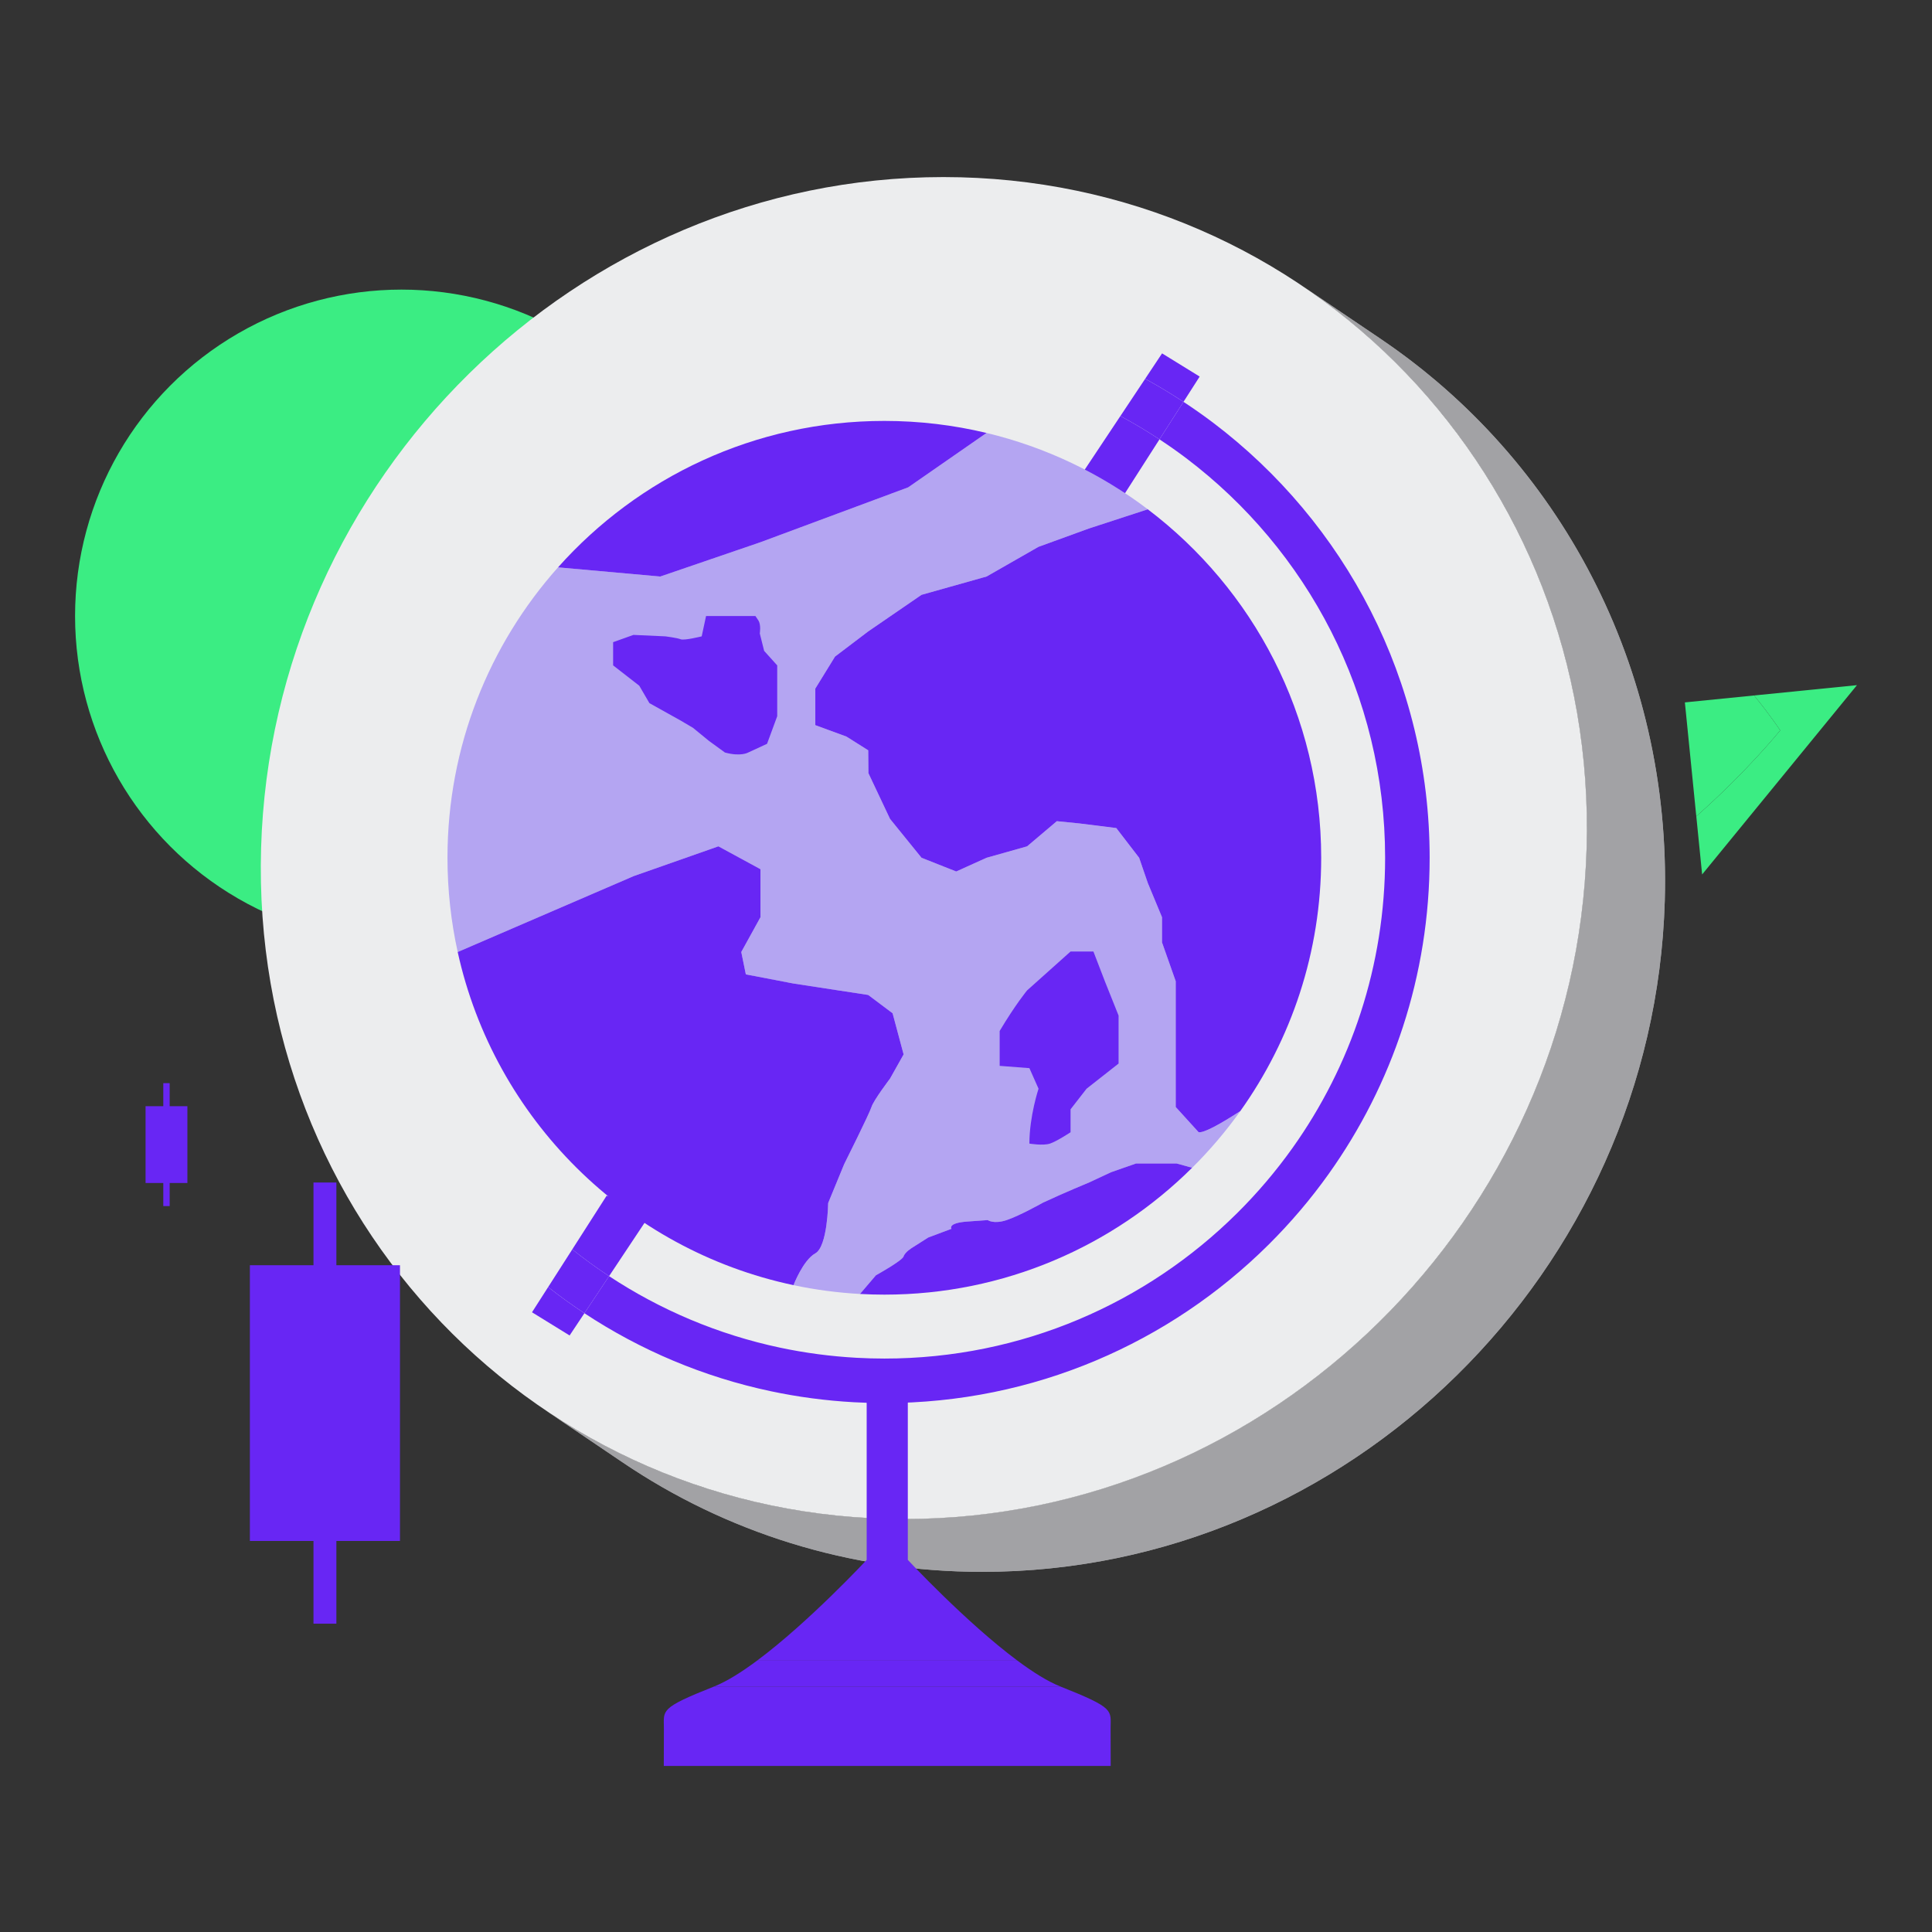 <svg id="Layer_1" xmlns="http://www.w3.org/2000/svg" xmlns:xlink="http://www.w3.org/1999/xlink" viewBox="0 0 200 200"><rect x="0" y="0" width="200" height="200" fill="#333333" stroke="none"/><defs><clipPath id="clippath"><path d="m134.87 29.637 8.09 5.469c18.352 12.405 30.088 33.819 29.377 58.157-1.121 38.357-32.747 69.455-70.643 69.455-13.852.0-26.624-4.157-37.199-11.305l-8.09-5.469c10.575 7.149 23.347 11.305 37.199 11.305 37.896.0 69.523-31.099 70.643-69.455.711-24.338-11.025-45.752-29.377-58.157z" fill="#a2a2a5"/></clipPath></defs><circle id="Ellipse_27" cx="41.558" cy="63.767" r="33.787" fill="#3bed83"/><g isolation="isolate"><path d="m134.87 29.637 8.09 5.469c18.352 12.405 30.088 33.819 29.377 58.157-1.121 38.357-32.747 69.455-70.643 69.455-13.852.0-26.624-4.157-37.199-11.305l-8.09-5.469c10.575 7.149 23.347 11.305 37.199 11.305 37.896.0 69.523-31.099 70.643-69.455.711-24.338-11.025-45.752-29.377-58.157z" fill="#a2a2a5"/><g clip-path="url(#clippath)"><g isolation="isolate"><path d="m134.87 29.637 8.09 5.469c1.962 1.327 3.849 2.756 5.653 4.281l-8.09-5.469c-1.804-1.525-3.691-2.955-5.653-4.281" fill="#a2a2a5"/><path d="m140.523 33.918 8.09 5.469c2.494 2.109 4.831 4.4 6.99 6.855l-8.09-5.469c-2.159-2.455-4.495-4.746-6.99-6.855" fill="#a2a2a5"/><path d="m147.513 40.773 8.09 5.469c3.455 3.928 6.457 8.275 8.928 12.958l-8.09-5.469c-2.471-4.683-5.473-9.029-8.928-12.958" fill="#a2a2a5"/><path d="m156.441 53.731 8.09 5.469c2.859 5.419 5.007 11.289 6.324 17.485l-8.09-5.469c-1.317-6.196-3.465-12.066-6.324-17.485" fill="#a2a2a5"/><path d="m162.765 71.216 8.09 5.469c1.065 5.007 1.587 10.228 1.504 15.596l-8.09-5.469c.083-5.368-.439-10.588-1.504-15.596" fill="#a2a2a5"/><path d="m164.269 86.811 8.09 5.469c-.005.327-.012.655-.022.983-.089 3.051-.371 6.055-.834 9.002l-8.09-5.469c.463-2.947.745-5.951.834-9.002.01-.328.017-.656.022-.983" fill="#a2a2a5"/><path d="m163.413 96.796 8.09 5.469c-.439 2.796-1.041 5.541-1.796 8.222l-8.09-5.469c.754-2.682 1.356-5.426 1.796-8.222" fill="#a2a2a5"/><path d="m161.617 105.018 8.09 5.469c-.703 2.499-1.538 4.943-2.497 7.325l-8.09-5.469c.959-2.382 1.794-4.826 2.497-7.325" fill="#a2a2a5"/><path d="m159.12 112.343 8.09 5.469c-.952 2.365-2.027 4.669-3.215 6.903l-8.09-5.469c1.188-2.234 2.263-4.538 3.215-6.903" fill="#a2a2a5"/><path d="m155.905 119.246 8.09 5.469c-1.242 2.336-2.609 4.595-4.091 6.77l-8.09-5.469c1.482-2.174 2.849-4.434 4.091-6.77" fill="#a2a2a5"/><path d="m151.815 126.016 8.09 5.469c-1.622 2.38-3.382 4.657-5.267 6.82l-8.09-5.469c1.885-2.163 3.645-4.441 5.267-6.82" fill="#a2a2a5"/><path d="m146.547 132.837 8.09 5.469c-2.313 2.653-4.814 5.134-7.482 7.421l-8.09-5.469c2.668-2.286 5.169-4.767 7.482-7.421" fill="#a2a2a5"/><path d="m139.065 140.257 8.09 5.469c-12.351 10.585-28.261 16.992-45.462 16.992-13.852.0-26.624-4.157-37.199-11.305l-8.09-5.469c10.575 7.149 23.347 11.305 37.199 11.305 17.201.0 33.11-6.407 45.462-16.992" fill="#a2a2a5"/></g></g><path d="m97.663 18.33c37.896.0 67.705 31.099 66.584 69.464-1.121 38.357-32.747 69.455-70.643 69.455-37.887.0-67.696-31.099-66.576-69.455 1.121-38.365 32.748-69.464 70.635-69.464z" fill="#ecedee"/></g><path d="M41.405 130.976H34.821V122.413H32.451V130.976H25.868V159.52H32.451V168.083H34.821V159.52H41.405V130.976z" fill="#6826f4"/><path d="M15.069 114.513h4.329v7.953H15.069z" fill="#6826f4"/><path d="M16.904 112.127h.66v12.725H16.904z" fill="#6826f4"/><path d="m125.589 43.765c-.999-.756-2.026-1.476-3.075-2.166l-2.486 3.883c.948.625 1.877 1.276 2.78 1.96 12.501 9.465 20.579 24.466 20.579 41.354.0 11.207-3.557 21.583-9.602 30.062-1.713 2.403-3.628 4.651-5.717 6.725-9.371 9.304-22.274 15.055-36.523 15.055-.969.0-1.931-.028-2.887-.081-2.69-.149-5.325-.502-7.891-1.044-6.426-1.359-12.411-3.909-17.716-7.407l-2.554 3.838c5.782 3.815 12.306 6.597 19.311 8.078 2.794.591 5.663.975 8.593 1.137 1.041.057 2.089.088 3.144.088 15.516.0 29.566-6.262 39.77-16.394 2.274-2.258 4.36-4.706 6.225-7.323 6.583-9.233 10.456-20.532 10.456-32.735.0-18.391-8.796-34.725-22.409-45.032z" fill="#6826f4"/><path d="m124.19 38.982-3.893-2.4-1.751 2.632c1.358.741 2.682 1.538 3.969 2.384l1.675-2.617z" fill="#6826f4"/><path d="m112.296 48.607v1.095l4.166 1.351 3.567-5.571c-1.31-.863-2.659-1.669-4.048-2.413l-3.684 5.538z" fill="#6826f4"/><path d="m120.029 45.482 2.486-3.883c-1.288-.847-2.611-1.643-3.969-2.384l-2.564 3.854c1.389.743 2.738 1.55 4.048 2.413z" fill="#6826f4"/><path d="m55.073 135.847 3.893 2.4 1.532-2.303c-1.29-.851-2.543-1.754-3.756-2.705l-1.67 2.608z" fill="#6826f4"/><path d="m66.966 125.127-4.166-1.351-3.56 5.562c1.226.979 2.498 1.902 3.812 2.768l3.914-5.884v-1.095z" fill="#6826f4"/><path d="m59.24 129.338-2.497 3.901c1.213.951 2.466 1.854 3.756 2.705l2.554-3.838c-1.313-.866-2.585-1.789-3.812-2.768z" fill="#6826f4"/><path d="m124.078 117.201-2.367-2.604v-13.019l-1.42-4.024v-2.604l-1.473-3.551-.894-2.604-2.367-3.077-3.787-.473-2.367-.237-3.077 2.604-4.198 1.184-3.14 1.42-3.591-1.42-3.261-4.024-2.237-4.734-.022-2.367-2.251-1.42-3.225-1.184v-3.787l2.042-3.314 3.434-2.604 5.519-3.787 6.731-1.894 5.382-3.077 5.208-1.894 6.102-1.99c-4.885-3.699-10.545-6.427-16.692-7.901l-8.11 5.63-15.291 5.681-10.375 3.551-10.584-.95c-7.118 7.991-11.445 18.522-11.445 30.065.0 3.35.368 6.615 1.059 9.758l18.231-7.864 8.758-3.077 4.355 2.367v4.971l-1.988 3.603.473 2.314 4.933.947 7.733 1.184 2.525 1.894 1.142 4.261-1.408 2.506s-1.696 2.228-1.919 2.938c-.223.71-2.827 5.918-2.827 5.918l-1.657 4.024s-.059 4.497-1.331 5.208c-1.272.71-2.257 3.292-2.257 3.292h0c2.238.473 4.537.781 6.884.911l1.652-1.935s2.721-1.503 2.864-1.954c.143-.451.894-.902.894-.902l1.654-1.052 2.405-.902s-.451-.601 1.654-.752l2.105-.15s.601.451 1.954.0c1.353-.451 3.758-1.804 3.758-1.804 2.255-1.052 4.81-2.105 4.81-2.105l2.255-1.052 2.581-.902h4.184l1.61.447c1.822-1.809 3.493-3.77 4.987-5.866-2.2 1.419-3.813 2.292-4.316 2.18z" fill="#b4a5f2"/><path d="m107.509 56.605-5.382 3.077-6.731 1.894-5.519 3.787-3.434 2.604-2.042 3.314v3.787l3.225 1.184 2.251 1.42.022 2.367 2.237 4.734 3.261 4.024 3.591 1.42 3.14-1.42 4.198-1.184 3.077-2.604 2.367.237 3.787.473 2.367 3.077.894 2.604 1.473 3.551v2.604l1.42 4.024v13.019l2.367 2.604c.503.111 2.116-.761 4.316-2.18 5.274-7.397 8.376-16.448 8.376-26.224.0-14.733-7.047-27.819-17.952-36.076l-6.102 1.99-5.208 1.894z" fill="#6826f4"/><path d="m78.726 56.131 15.291-5.681 8.11-5.63c-3.394-.814-6.937-1.247-10.581-1.247-13.433.0-25.496 5.859-33.779 15.159l10.584.95 10.375-3.551z" fill="#6826f4"/><path d="m84.401 129.747c1.272-.71 1.331-5.208 1.331-5.208l1.657-4.024s2.604-5.207 2.827-5.918c.223-.71 1.919-2.938 1.919-2.938l1.408-2.506-1.142-4.261-2.525-1.894-7.733-1.184-4.933-.947-.473-2.314 1.988-3.603v-4.971l-4.355-2.367-8.758 3.077-18.231 7.864c3.796 17.261 17.451 30.824 34.763 34.485h0s.985-2.582 2.257-3.292z" fill="#6826f4"/><path d="m119.842 120.44h-2.229l-2.581.902-2.255 1.052s-2.556 1.052-4.81 2.105c0 0-2.405 1.353-3.758 1.804-1.353.451-1.954.0-1.954.0l-2.105.15c-2.105.15-1.654.752-1.654.752l-2.405.902-1.654 1.052s-.752.451-.894.902c-.143.451-2.864 1.954-2.864 1.954l-1.652 1.935c.834.046 1.673.071 2.519.071 12.43.0 23.686-5.017 31.861-13.133l-1.61-.447h-1.954z" fill="#6826f4"/><path d="m110.823 98.501h2.367l1.184 3.077 1.42 3.551v4.971l-3.314 2.604-1.657 2.13v2.377s-1.42.937-2.13 1.174c-.71.237-2.13.0-2.13.0.0-2.84.947-5.681.947-5.681l-.947-2.13-3.077-.237v-3.613c1.657-2.778 2.84-4.198 2.84-4.198l4.497-4.024z" fill="#6826f4"/><path d="m63.47 68.879 2.706 2.105 1.052 1.804c1.353.752 3.234 1.804 3.234 1.804l1.276.752 1.654 1.353 1.654 1.203c1.654.451 2.405.0 2.405.0l1.954-.902 1.052-2.856v-5.261l-1.353-1.503-.451-1.804s.15-.902-.15-1.353l-.301-.451h-5.111l-.451 2.105s-1.801.451-2.178.301-1.58-.301-1.58-.301l-3.307-.15-2.105.752v2.405z" fill="#6826f4"/><path d="m114.968 178.948c0-1.932.504-2.099-5.207-4.367H73.933c-5.711 2.267-5.207 2.435-5.207 4.367s-.011 3.863-.011 3.863h46.264s-.011-1.931-.011-3.863z" fill="#6826f4"/><path d="m93.977 161.481v-16.264l.69-1.876h-5.639l.69 1.876v16.264s-5.99 6.441-11.35 10.429h26.96c-5.36-3.988-11.35-10.429-11.35-10.429z" fill="#6826f4"/><path d="m105.327 171.91h-26.96c-1.591 1.184-3.127 2.152-4.434 2.671h35.828c-1.307-.519-2.843-1.487-4.434-2.671z" fill="#6826f4"/><path d="m192.23 70.928-10.645 1.066c1.759 2.161 2.701 3.615 2.701 3.615.0.0-3.362 4.181-8.685 8.898l.603 6.017 16.028-19.596z" fill="#3bed83"/><path d="m184.285 75.609s-.942-1.453-2.701-3.615l-7.166.718 1.181 11.795c5.323-4.717 8.685-8.898 8.685-8.898z" fill="#3bed83"/></svg>
